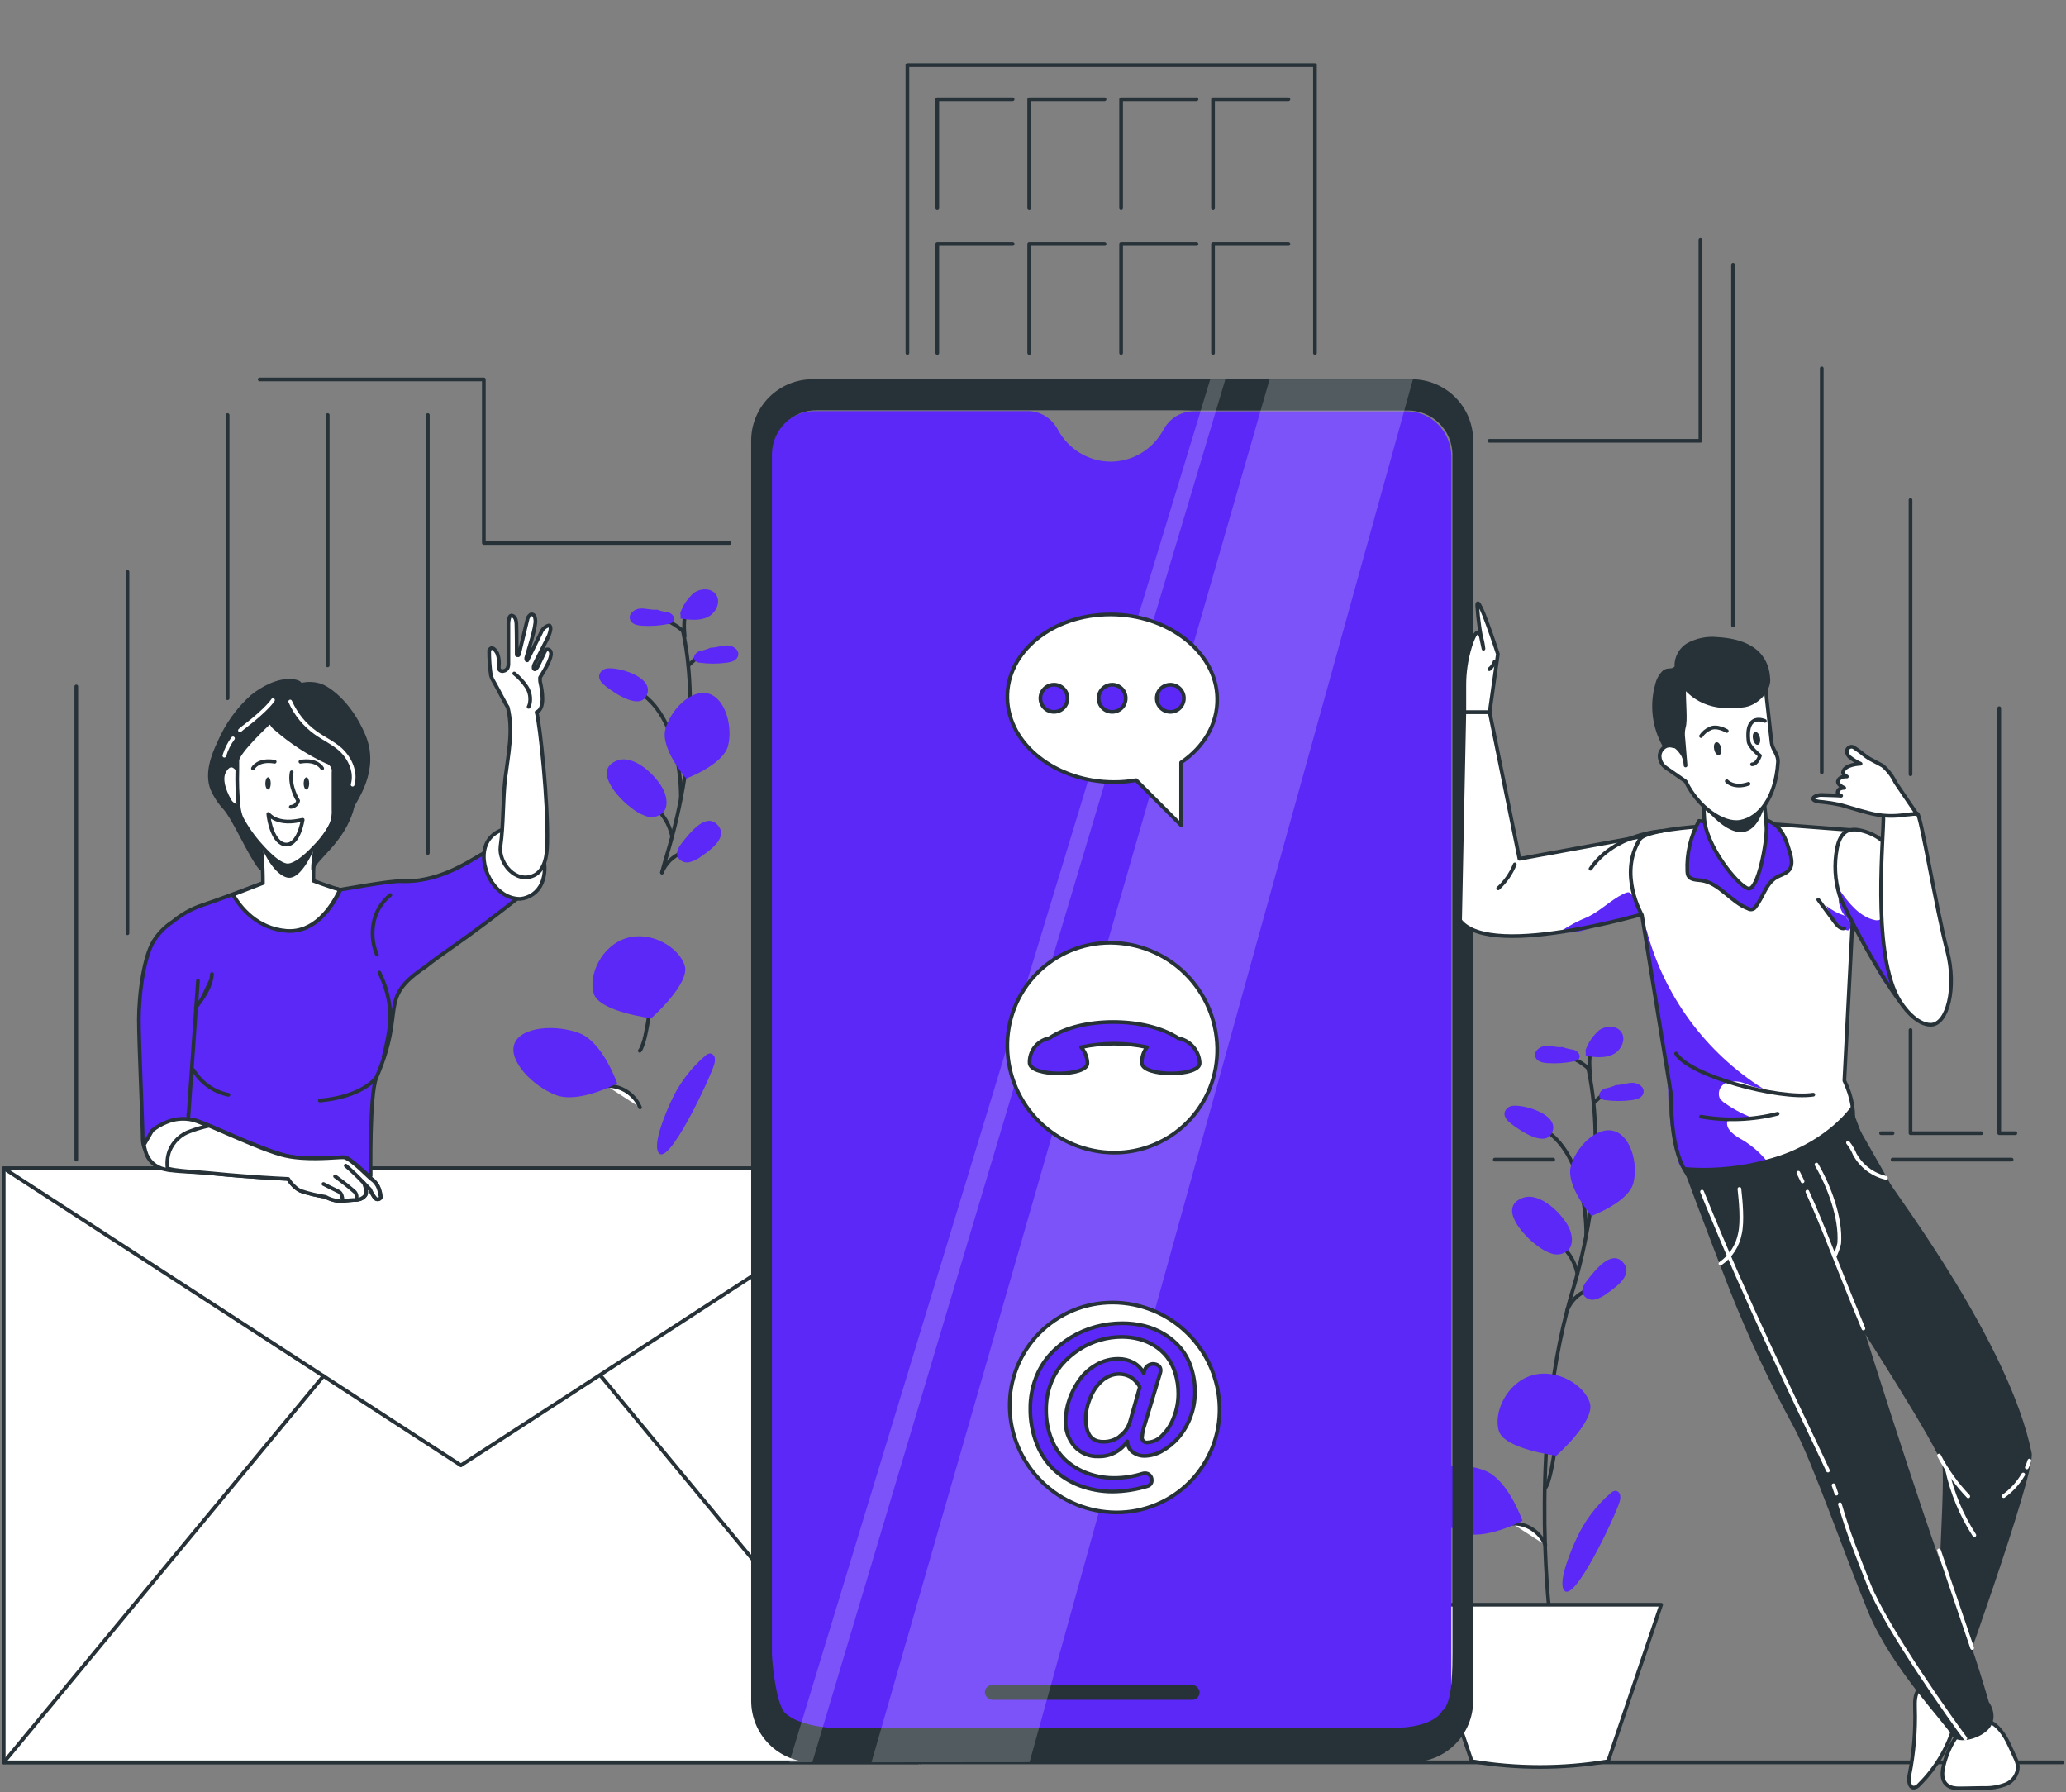 <svg width="558" height="484" viewBox="0 0 558 484" fill="none" xmlns="http://www.w3.org/2000/svg">
<rect x="0" y="0" width="558" height="484" fill="#808080" stroke="none"/>
<path d="M1 475.891H557.076" stroke="#263238" stroke-linecap="round" stroke-linejoin="round"/>
<path d="M428.948 288.308V288.45C428.948 288.683 429 288.929 429.103 289.187C429.681 292.021 430.113 294.882 430.396 297.76C430.642 300.23 430.836 303.049 430.888 306.191C431.01 313.452 430.513 320.711 429.401 327.888C429.116 329.776 428.78 331.767 428.379 333.759C427.745 337.043 426.97 340.483 426.013 344.038C425.586 345.694 425.095 347.387 424.577 349.094L423.97 351.176C423.737 352.017 423.504 352.857 423.284 353.762C421.798 359.507 420.611 365.325 419.729 371.192C418.629 378.498 417.944 385.752 417.569 392.618C417.065 401.773 417.091 410.23 417.311 417.186C417.304 417.303 417.304 417.419 417.311 417.535C417.543 424.608 417.983 430.156 418.28 433.311C418.448 435.16 418.565 436.207 418.578 436.272" stroke="#263238" stroke-linecap="round" stroke-linejoin="round"/>
<path d="M428.987 288.489C427.051 286.769 424.718 285.556 422.198 284.959L428.987 288.489Z" fill="white"/>
<path d="M428.987 288.489C427.051 286.769 424.718 285.556 422.198 284.959" stroke="#263238" stroke-linecap="round" stroke-linejoin="round"/>
<path d="M430.436 297.799L433.875 294.683" stroke="#263238" stroke-linecap="round" stroke-linejoin="round"/>
<path d="M426.052 344.051C425.872 343.144 425.603 342.256 425.251 341.401C424.741 340.146 424.048 338.974 423.195 337.922C422.557 337.132 421.833 336.416 421.035 335.789" stroke="#263238" stroke-linecap="round" stroke-linejoin="round"/>
<path d="M423.298 353.749C423.785 352.542 424.515 351.447 425.443 350.533C426.37 349.619 427.475 348.905 428.69 348.435" stroke="#263238" stroke-linecap="round" stroke-linejoin="round"/>
<path d="M417.324 401.851C418.475 400.454 419.341 395.166 419.807 392.321C419.923 391.649 420.014 391.028 420.104 390.653" fill="white"/>
<path d="M417.324 401.851C418.475 400.454 419.341 395.166 419.807 392.321C419.923 391.649 420.014 391.028 420.104 390.653" stroke="#263238" stroke-linecap="round" stroke-linejoin="round"/>
<path d="M408.466 411.445C408.848 411.406 409.234 411.406 409.617 411.445C411.31 411.61 412.927 412.232 414.294 413.246C415.661 414.26 416.726 415.626 417.375 417.199" fill="white"/>
<path d="M408.466 411.445C408.848 411.406 409.234 411.406 409.617 411.445C411.31 411.61 412.927 412.232 414.294 413.246C415.661 414.26 416.726 415.626 417.375 417.199" stroke="#263238" stroke-linecap="round" stroke-linejoin="round"/>
<path d="M428.418 333.862C428.418 333.862 429.026 312.876 417.505 305.26" stroke="#263238" stroke-linecap="round" stroke-linejoin="round"/>
<path d="M429.401 378.847C430.913 383.748 420.349 393.071 420.349 393.071C420.349 393.071 406.397 391.325 404.833 386.438C403.268 381.55 406.85 373.507 413.625 371.438C420.401 369.369 427.939 373.947 429.401 378.847Z" fill="#5B28F7"/>
<path d="M441.155 319.458C439.862 324.63 429.828 328.341 429.828 328.341C429.828 328.341 422.936 320.285 424.229 315.087C425.522 309.889 431.095 304.174 435.776 305.376C440.457 306.579 442.5 314.259 441.155 319.458Z" fill="#5B28F7"/>
<path d="M401.083 397.131C407.354 399.562 411.195 410.656 411.195 410.656C411.195 410.656 400.85 416.229 394.592 413.785C388.333 411.342 381.661 404.463 383.472 399.872C385.282 395.282 394.812 394.635 401.083 397.131Z" fill="#5B28F7"/>
<path d="M414.829 336.099C416.098 337.166 417.553 337.991 419.122 338.53C419.909 338.785 420.751 338.818 421.556 338.627C422.361 338.435 423.098 338.026 423.686 337.444C424.979 335.905 424.669 333.565 423.828 331.638C422.147 327.953 415.967 321.682 411.221 323.479C404.368 326.104 411.777 333.862 414.829 336.099Z" fill="#5B28F7"/>
<path d="M428.858 345.5C427.952 346.612 426.996 348.021 427.5 349.379C427.781 349.949 428.243 350.41 428.814 350.691C429.384 350.972 430.032 351.056 430.655 350.93C431.895 350.636 433.053 350.066 434.043 349.262C436.461 347.581 441.426 344.09 438.258 340.767C435.09 337.444 430.694 343.159 428.858 345.5Z" fill="#5B28F7"/>
<path d="M408.622 298.601C408.1 298.631 407.601 298.825 407.195 299.154C406.789 299.484 406.497 299.932 406.36 300.437C406.153 301.639 407.148 302.687 408.105 303.424C410.51 305.286 417.738 310.277 419.342 305.454C420.868 300.902 411.803 298.252 408.622 298.601Z" fill="#5B28F7"/>
<path d="M421.928 282.748C420.441 282.89 418.954 282.347 417.454 282.438C415.954 282.528 414.312 283.731 414.635 285.205C414.958 286.679 416.626 287.002 417.997 287.08C420.357 287.231 422.726 287.07 425.044 286.601C425.593 286.549 426.101 286.29 426.466 285.877C427.074 284.985 426.117 283.795 425.083 283.485C424.021 283.344 422.976 283.092 421.966 282.735L421.928 282.748Z" fill="#5B28F7"/>
<path d="M436.487 293.002C437.974 293.002 439.422 292.407 440.922 292.394C442.422 292.381 444.155 293.48 443.909 294.98C443.663 296.48 442.06 296.907 440.689 297.075C438.346 297.385 435.973 297.385 433.629 297.075C433.075 297.062 432.546 296.835 432.155 296.441C431.496 295.601 432.375 294.347 433.371 293.959C434.425 293.762 435.453 293.445 436.435 293.015L436.487 293.002Z" fill="#5B28F7"/>
<path d="M435.012 403.195C435.355 402.838 435.813 402.614 436.305 402.562C436.637 402.593 436.948 402.74 437.184 402.976C437.42 403.212 437.566 403.523 437.598 403.855C437.67 404.494 437.59 405.14 437.365 405.743C436.344 409.144 424.965 433.699 422.34 429.289C420.801 426.703 424.603 418.053 425.728 415.609C427.875 410.84 431.044 406.602 435.012 403.195Z" fill="#5B28F7"/>
<path d="M429.465 289.898C429.465 289.898 428.78 283.937 430.215 283.433" stroke="#263238" stroke-linecap="round" stroke-linejoin="round"/>
<path d="M428.198 283.679C428.932 281.574 430.197 279.694 431.87 278.222C433.668 276.929 436.551 276.826 437.857 278.623C439.318 280.627 437.857 283.666 435.62 284.739C433.383 285.812 430.746 285.489 428.289 285.14C428.289 284.778 428.289 284.416 428.289 284.054L428.198 283.679Z" fill="#5B28F7"/>
<path d="M434.327 475.593C422.138 477.649 409.69 477.649 397.501 475.593L383.174 433.324H448.654L434.327 475.593Z" fill="white" stroke="#263238" stroke-linecap="round" stroke-linejoin="round"/>
<path d="M184.433 170.201V170.343C184.484 170.576 184.536 170.821 184.588 171.08C185.174 173.912 185.605 176.774 185.881 179.653C186.127 182.123 186.308 184.942 186.372 188.084C186.505 195.327 186.02 202.568 184.924 209.729C184.639 211.617 184.303 213.608 183.902 215.6C183.269 218.884 182.48 222.324 181.536 225.88C181.097 227.535 180.618 229.229 180.101 230.935C179.894 231.634 179.687 232.319 179.493 233.017C179.299 233.715 179.015 234.698 178.795 235.603" stroke="#263238" stroke-linecap="round" stroke-linejoin="round"/>
<path d="M184.459 170.382C183.531 169.57 182.516 168.863 181.433 168.274C180.238 167.645 178.97 167.167 177.657 166.852" fill="white"/>
<path d="M184.459 170.382C183.531 169.57 182.516 168.863 181.433 168.274C180.238 167.645 178.97 167.167 177.657 166.852" stroke="#263238" stroke-linecap="round" stroke-linejoin="round"/>
<path d="M185.906 179.692L189.359 176.576" stroke="#263238" stroke-linecap="round" stroke-linejoin="round"/>
<path d="M181.537 225.944C181.352 225.036 181.079 224.148 180.722 223.293C180.212 222.039 179.52 220.867 178.666 219.815C178.029 219.025 177.305 218.309 176.507 217.682" stroke="#263238" stroke-linecap="round" stroke-linejoin="round"/>
<path d="M178.781 235.59C179.264 234.382 179.991 233.286 180.916 232.372C181.842 231.457 182.946 230.744 184.16 230.276" stroke="#263238" stroke-linecap="round" stroke-linejoin="round"/>
<path d="M172.795 283.744C173.946 282.347 174.825 277.058 175.29 274.214C175.394 273.541 175.497 272.921 175.575 272.546" fill="white"/>
<path d="M172.795 283.744C173.946 282.347 174.825 277.058 175.29 274.214C175.394 273.541 175.497 272.921 175.575 272.546" stroke="#263238" stroke-linecap="round" stroke-linejoin="round"/>
<path d="M163.938 293.286C164.324 293.247 164.714 293.247 165.101 293.286C166.794 293.455 168.409 294.079 169.775 295.092C171.141 296.105 172.207 297.47 172.86 299.04" fill="white"/>
<path d="M163.938 293.286C164.324 293.247 164.714 293.247 165.101 293.286C166.794 293.455 168.409 294.079 169.775 295.092C171.141 296.105 172.207 297.47 172.86 299.04" stroke="#263238" stroke-linecap="round" stroke-linejoin="round"/>
<path d="M183.89 215.703C183.89 215.703 184.511 194.717 172.977 187.101" stroke="#263238" stroke-linecap="round" stroke-linejoin="round"/>
<path d="M184.937 260.74C186.436 265.641 175.885 274.964 175.885 274.964C175.885 274.964 161.92 273.218 160.369 268.33C158.817 263.443 162.399 255.4 169.161 253.331C175.924 251.262 183.424 255.852 184.937 260.74Z" fill="#5B28F7"/>
<path d="M196.652 201.35C195.358 206.523 185.324 210.234 185.324 210.234C185.324 210.234 178.355 202.178 179.7 196.98C181.044 191.782 186.553 186.067 191.234 187.269C195.914 188.472 197.945 196.152 196.652 201.35Z" fill="#5B28F7"/>
<path d="M156.567 279.024C162.839 281.468 166.692 292.549 166.692 292.549C166.692 292.549 156.348 298.122 150.076 295.678C143.805 293.234 137.146 286.355 138.969 281.765C140.792 277.175 150.283 276.58 156.567 279.024Z" fill="#5B28F7"/>
<path d="M170.313 217.992C171.578 219.059 173.029 219.883 174.593 220.423C175.381 220.678 176.223 220.711 177.028 220.52C177.833 220.328 178.57 219.919 179.158 219.337C180.451 217.798 180.14 215.458 179.3 213.531C177.619 209.846 171.451 203.574 166.693 205.372C159.852 207.971 167.249 215.729 170.313 217.992Z" fill="#5B28F7"/>
<path d="M184.329 227.405C183.437 228.517 182.48 229.991 182.972 231.284C183.253 231.855 183.715 232.316 184.285 232.597C184.856 232.877 185.503 232.962 186.127 232.836C187.368 232.544 188.526 231.974 189.514 231.168C191.932 229.5 196.898 225.996 193.73 222.673C190.562 219.35 186.23 225.052 184.329 227.405Z" fill="#5B28F7"/>
<path d="M164.093 180.493C163.572 180.526 163.073 180.72 162.668 181.049C162.262 181.378 161.969 181.826 161.83 182.33C161.623 183.532 162.619 184.579 163.589 185.317C165.994 187.179 173.209 192.17 174.825 187.347C176.338 182.795 167.287 180.144 164.093 180.493Z" fill="#5B28F7"/>
<path d="M177.398 164.641C175.911 164.783 174.424 164.24 172.937 164.33C171.45 164.421 169.782 165.623 170.118 167.097C170.454 168.572 172.096 168.895 173.48 168.972C175.835 169.124 178.201 168.963 180.514 168.494C181.067 168.442 181.579 168.184 181.949 167.77C182.544 166.878 181.587 165.688 180.566 165.378C179.5 165.237 178.451 164.985 177.437 164.628L177.398 164.641Z" fill="#5B28F7"/>
<path d="M191.958 174.895C193.458 174.895 194.906 174.3 196.393 174.287C197.88 174.274 199.625 175.373 199.393 176.873C199.16 178.373 197.531 178.8 196.16 178.968C193.817 179.278 191.443 179.278 189.1 178.968C188.545 178.955 188.017 178.728 187.626 178.334C186.966 177.494 187.846 176.239 188.854 175.851C189.907 175.651 190.935 175.334 191.919 174.908L191.958 174.895Z" fill="#5B28F7"/>
<path d="M190.484 285.088C190.828 284.733 191.285 284.509 191.777 284.455C192.107 284.493 192.414 284.642 192.648 284.876C192.883 285.111 193.032 285.418 193.07 285.748C193.137 286.388 193.053 287.034 192.825 287.636C191.816 291.036 180.424 315.591 177.812 311.182C176.261 308.596 180.062 299.945 181.187 297.502C183.338 292.732 186.512 288.494 190.484 285.088Z" fill="#5B28F7"/>
<path d="M184.937 171.817C184.937 171.817 184.252 165.856 185.7 165.352" stroke="#263238" stroke-linecap="round" stroke-linejoin="round"/>
<path d="M183.722 165.572C184.445 163.462 185.712 161.58 187.394 160.115C189.191 158.822 192.062 158.719 193.368 160.516C194.829 162.52 193.368 165.559 191.131 166.632C188.894 167.705 186.269 167.382 183.812 167.033C183.812 166.671 183.812 166.309 183.812 165.947L183.722 165.572Z" fill="#5B28F7"/>
<path d="M20.602 313.135V185.368" stroke="#263238" stroke-linecap="round" stroke-linejoin="round"/>
<path d="M419.509 313.135H403.721" stroke="#263238" stroke-linecap="round" stroke-linejoin="round"/>
<path d="M543.318 313.135H511.16" stroke="#263238" stroke-linecap="round" stroke-linejoin="round"/>
<path d="M402.272 119.035H459.257V64.752" stroke="#263238" stroke-linecap="round" stroke-linejoin="round"/>
<path d="M70.139 102.458H130.679V146.616H197.039" stroke="#263238" stroke-linecap="round" stroke-linejoin="round"/>
<path d="M34.425 251.999V154.426" stroke="#263238" stroke-linecap="round" stroke-linejoin="round"/>
<path d="M61.476 112.078V188.549" stroke="#263238" stroke-linecap="round" stroke-linejoin="round"/>
<path d="M88.514 112.078V179.679" stroke="#263238" stroke-linecap="round" stroke-linejoin="round"/>
<path d="M115.552 112.078V230.328" stroke="#263238" stroke-linecap="round" stroke-linejoin="round"/>
<path d="M245.076 95.307V17.556H355.153V95.307" stroke="#263238" stroke-linecap="round" stroke-linejoin="round"/>
<path d="M253.145 56.18V26.789H273.497" stroke="#263238" stroke-linecap="round" stroke-linejoin="round"/>
<path d="M277.972 56.18V26.789H298.324" stroke="#263238" stroke-linecap="round" stroke-linejoin="round"/>
<path d="M302.798 56.18V26.789H323.15" stroke="#263238" stroke-linecap="round" stroke-linejoin="round"/>
<path d="M327.625 56.18V26.789H347.978" stroke="#263238" stroke-linecap="round" stroke-linejoin="round"/>
<path d="M253.145 95.307V65.916H273.497" stroke="#263238" stroke-linecap="round" stroke-linejoin="round"/>
<path d="M277.972 95.307V65.916H298.324" stroke="#263238" stroke-linecap="round" stroke-linejoin="round"/>
<path d="M302.798 95.307V65.916H323.15" stroke="#263238" stroke-linecap="round" stroke-linejoin="round"/>
<path d="M327.625 95.307V65.916H347.978" stroke="#263238" stroke-linecap="round" stroke-linejoin="round"/>
<path d="M468.075 71.476V168.908" stroke="#263238" stroke-linecap="round" stroke-linejoin="round"/>
<path d="M508.044 305.997H511.16" stroke="#263238" stroke-linecap="round" stroke-linejoin="round"/>
<path d="M492.036 99.458V208.54" stroke="#263238" stroke-linecap="round" stroke-linejoin="round"/>
<path d="M516.009 278.145V305.997H535.133" stroke="#263238" stroke-linecap="round" stroke-linejoin="round"/>
<path d="M516.009 135.017V209.096" stroke="#263238" stroke-linecap="round" stroke-linejoin="round"/>
<path d="M539.969 191.226V305.997H544.326" stroke="#263238" stroke-linecap="round" stroke-linejoin="round"/>
<path d="M247.973 315.475H1V475.891H247.973V315.475Z" fill="white" stroke="#263238" stroke-linecap="round" stroke-linejoin="round"/>
<path d="M1 315.475L124.486 395.683L247.973 315.475H1Z" fill="white" stroke="#263238" stroke-linecap="round" stroke-linejoin="round"/>
<path d="M87.363 371.567L1 475.891" stroke="#263238" stroke-linecap="round" stroke-linejoin="round"/>
<path d="M162.282 371.567L248.645 475.891" stroke="#263238" stroke-linecap="round" stroke-linejoin="round"/>
<path d="M379.833 111.068H322.361C320.706 111.07 319.081 111.528 317.656 112.395C316.231 113.262 315.058 114.505 314.258 115.997C312.846 118.62 310.777 120.807 308.266 122.329C305.755 123.851 302.895 124.654 299.981 124.654C297.067 124.654 294.206 123.851 291.695 122.329C289.184 120.807 287.116 118.62 285.703 115.997C284.91 114.486 283.734 113.224 282.301 112.345C280.868 111.465 279.23 111.001 277.561 111.001H220.154C218.579 110.98 217.014 111.278 215.551 111.88C214.087 112.481 212.753 113.373 211.624 114.505C210.495 115.637 209.594 116.987 208.973 118.477C208.351 119.967 208.02 121.569 208 123.191V456.809C208.044 460.083 209.349 463.206 211.628 465.491C213.906 467.777 216.973 469.038 220.154 468.999H379.833C383.015 469.038 386.083 467.777 388.364 465.492C390.645 463.207 391.952 460.085 392 456.809V123.258C391.956 119.981 390.649 116.856 388.368 114.571C386.086 112.285 383.016 111.025 379.833 111.068Z" fill="#5B28F7"/>
<path d="M397.889 119.035C397.895 116.854 397.472 114.692 396.642 112.675C395.812 110.658 394.592 108.825 393.052 107.28C391.512 105.735 389.682 104.509 387.667 103.673C385.653 102.837 383.493 102.406 381.312 102.406H219.461C217.284 102.404 215.129 102.832 213.118 103.663C211.107 104.495 209.279 105.715 207.74 107.253C206.2 108.791 204.979 110.618 204.146 112.628C203.313 114.639 202.884 116.794 202.884 118.97V459.288C202.884 463.681 204.629 467.894 207.735 471C210.842 474.107 215.055 475.852 219.448 475.852H381.312C385.706 475.852 389.92 474.107 393.029 471.001C396.137 467.895 397.885 463.682 397.889 459.288V119.035ZM392.29 446.357C392.242 449.537 392.5 460 389.5 462C388 465 382 466.5 378 466.5C374 466.5 228.5 467 223.5 466.5C218.5 466 214.276 464.718 212 462.5C209.724 460.282 208.527 449.536 208.483 446.357V122.617C208.503 121.042 208.833 119.488 209.454 118.041C210.075 116.595 210.975 115.285 212.103 114.186C213.23 113.087 214.563 112.221 216.025 111.638C217.488 111.054 219.05 110.765 220.624 110.785H277.997C279.662 110.785 280.5 110.785 283.5 110.785C286.5 110.785 290.5 110.785 293.5 110.785H300.38H308.676H315.5H319.284C319.284 110.785 321.083 110.849 322.737 110.85H380.148C381.722 110.829 383.285 111.119 384.747 111.703C386.209 112.286 387.542 113.152 388.669 114.251C389.797 115.349 390.697 116.659 391.318 118.106C391.939 119.552 392.269 121.107 392.29 122.681V446.357Z" fill="#263238"/>
<rect x="266" y="455" width="58" height="4" rx="2" fill="#263238"/>
<path opacity="0.2" d="M342.896 102.458L235.379 475.878L278.075 475.839L381.61 102.458H342.896Z" fill="white"/>
<path opacity="0.2" d="M326.861 102.458L213.189 475.891L219.409 475.852L330.947 102.458H326.861Z" fill="white"/>
<path d="M329.383 380.063C329.462 383.764 328.8 387.444 327.435 390.886C326.071 394.327 324.031 397.461 321.437 400.102C318.843 402.744 315.746 404.839 312.329 406.265C308.913 407.691 305.245 408.419 301.543 408.406C293.989 408.378 286.745 405.398 281.358 400.102C275.971 394.807 272.867 387.615 272.708 380.063C272.631 376.362 273.294 372.684 274.659 369.244C276.025 365.804 278.065 362.672 280.659 360.032C283.253 357.392 286.349 355.298 289.764 353.872C293.18 352.447 296.846 351.719 300.548 351.732C308.101 351.757 315.344 354.735 320.732 360.028C326.119 365.322 329.224 372.512 329.383 380.063Z" fill="white" stroke="#263238" stroke-linecap="round" stroke-linejoin="round"/>
<path d="M291.755 401.217C289.124 400.244 286.711 398.758 284.657 396.847C282.586 394.857 280.983 392.432 279.963 389.748C278.801 386.738 278.226 383.534 278.269 380.308C278.253 377.558 278.739 374.828 279.704 372.253C280.581 369.874 281.897 367.681 283.583 365.788C286.907 362.152 291.2 359.541 295.958 358.262C298.293 357.632 300.702 357.315 303.121 357.318C305.13 357.309 307.132 357.548 309.082 358.029C310.964 358.491 312.765 359.237 314.423 360.24C316.064 361.226 317.535 362.471 318.78 363.926C320.077 365.494 321.069 367.293 321.702 369.227C322.427 371.434 322.786 373.745 322.763 376.067C322.735 380.556 321.118 384.89 318.198 388.3C316.943 389.723 315.456 390.925 313.802 391.855C312.375 392.674 310.765 393.119 309.121 393.148C307.986 393.163 306.877 392.805 305.966 392.127C305.509 391.788 305.136 391.348 304.878 390.841C304.62 390.334 304.484 389.774 304.479 389.205C303.631 390.494 302.466 391.546 301.097 392.259C299.728 392.971 298.199 393.322 296.656 393.278C295.442 393.332 294.232 393.114 293.113 392.64C291.994 392.165 290.996 391.447 290.191 390.536C288.576 388.66 287.723 386.248 287.799 383.774C287.809 381.738 288.163 379.718 288.846 377.8C289.526 375.867 290.489 374.045 291.704 372.395C292.914 370.773 294.457 369.429 296.229 368.451C298 367.452 300.001 366.93 302.035 366.938C303.449 366.924 304.844 367.262 306.095 367.921C307.31 368.568 308.294 369.576 308.914 370.805L309.173 369.938C309.379 369.331 309.817 368.831 310.392 368.548C310.967 368.264 311.63 368.22 312.237 368.425C312.472 368.505 312.694 368.618 312.897 368.762C313.089 368.915 313.243 369.113 313.344 369.338C313.445 369.563 313.491 369.808 313.479 370.055C313.479 370.296 313.44 370.537 313.362 370.766L309.173 384.705C308.803 385.767 308.565 386.87 308.462 387.989C308.423 388.198 308.436 388.413 308.501 388.616C308.565 388.818 308.678 389.002 308.831 389.15C308.983 389.298 309.169 389.407 309.373 389.466C309.577 389.525 309.792 389.533 310 389.489C311.483 389.394 312.872 388.732 313.879 387.64C315.276 386.259 316.35 384.585 317.022 382.739C317.824 380.723 318.236 378.573 318.237 376.403C318.254 374.493 317.975 372.591 317.41 370.766C316.934 369.192 316.181 367.716 315.185 366.408C314.243 365.217 313.101 364.198 311.811 363.395C310.524 362.584 309.12 361.978 307.647 361.598C306.136 361.201 304.58 361.001 303.018 361.003C301.036 361.006 299.065 361.285 297.16 361.831C295.199 362.386 293.33 363.227 291.613 364.326C289.882 365.419 288.315 366.751 286.958 368.283C285.561 369.897 284.473 371.756 283.751 373.766C282.939 375.954 282.532 378.272 282.549 380.606C282.506 383.37 283.007 386.116 284.023 388.687C284.899 390.913 286.28 392.905 288.057 394.506C289.775 395.997 291.757 397.15 293.902 397.907C296.165 398.707 298.549 399.11 300.949 399.097C303.514 399.097 306.064 398.709 308.513 397.946C308.758 397.858 309.016 397.814 309.276 397.816C309.519 397.813 309.759 397.86 309.982 397.956C310.205 398.052 310.405 398.194 310.569 398.372C310.734 398.544 310.864 398.747 310.95 398.969C311.037 399.191 311.079 399.427 311.074 399.665C311.105 400.042 310.999 400.416 310.775 400.72C310.552 401.024 310.226 401.238 309.858 401.321C306.806 402.254 303.636 402.741 300.445 402.769C297.48 402.765 294.538 402.24 291.755 401.217ZM302.436 387.808C303.714 386.89 304.662 385.584 305.138 384.084L307.841 374.58L307.66 374.192C307.492 373.881 307.288 373.59 307.052 373.326C306.728 372.952 306.373 372.606 305.992 372.292C305.507 371.905 304.961 371.603 304.376 371.399C302.845 370.865 301.17 370.925 299.682 371.567C298.866 371.913 298.118 372.399 297.471 373.003C296.798 373.63 296.199 374.333 295.686 375.097C295.173 375.893 294.74 376.738 294.393 377.619C294.03 378.501 293.748 379.414 293.553 380.347C293.357 381.235 293.258 382.141 293.255 383.05C293.244 383.633 293.278 384.217 293.359 384.795C293.418 385.31 293.531 385.817 293.695 386.308C293.837 386.765 294.041 387.2 294.303 387.601C294.537 387.962 294.835 388.278 295.182 388.532C295.552 388.8 295.968 388.998 296.41 389.114C296.927 389.265 297.463 389.335 298.001 389.321C299.619 389.341 301.197 388.822 302.488 387.847L302.436 387.808Z" fill="#5B28F7" stroke="#263238" stroke-linecap="round" stroke-linejoin="round"/>
<path d="M328.749 282.916C328.827 286.616 328.164 290.295 326.798 293.735C325.433 297.175 323.393 300.307 320.799 302.947C318.205 305.587 315.109 307.681 311.693 309.107C308.277 310.532 304.611 311.26 300.91 311.247C293.357 311.221 286.113 308.244 280.726 302.951C275.338 297.657 272.234 290.467 272.075 282.916C271.994 279.214 272.655 275.533 274.019 272.091C275.383 268.649 277.422 265.514 280.017 262.873C282.611 260.231 285.709 258.136 289.126 256.71C292.543 255.284 296.212 254.558 299.914 254.572C307.468 254.601 314.712 257.581 320.099 262.877C325.487 268.172 328.591 275.364 328.749 282.916Z" fill="white" stroke="#263238" stroke-linecap="round" stroke-linejoin="round"/>
<path d="M318.199 280.33C309.315 274.511 291.898 274.511 283.428 280.33C281.88 280.62 280.487 281.458 279.504 282.69C278.521 283.922 278.014 285.466 278.075 287.041C278.205 290.804 293.838 290.804 293.708 287.041C293.632 285.468 293.031 283.965 292.001 282.774C297.865 281.507 303.931 281.507 309.794 282.774C308.84 283.987 308.345 285.498 308.397 287.041C308.527 290.804 324.16 290.804 324.017 287.041C323.944 285.431 323.329 283.892 322.274 282.675C321.218 281.457 319.782 280.631 318.199 280.33Z" fill="#5B28F7" stroke="#263238" stroke-linecap="round" stroke-linejoin="round"/>
<path d="M328.75 188.549C328.905 195.519 325.104 201.751 319 205.902V222.828L306.859 210.673C304.896 211.024 302.905 211.197 300.911 211.19C285.265 211.19 272.347 201.053 272.076 188.549C271.804 176.045 284.256 165.921 299.915 165.921C315.574 165.921 328.543 176.11 328.75 188.549Z" fill="white" stroke="#263238" stroke-linecap="round" stroke-linejoin="round"/>
<path d="M288.342 188.549C288.344 189.276 288.131 189.987 287.729 190.593C287.327 191.198 286.754 191.671 286.084 191.951C285.413 192.231 284.674 192.306 283.961 192.165C283.248 192.025 282.592 191.676 282.077 191.163C281.562 190.65 281.211 189.996 281.069 189.283C280.926 188.571 280.998 187.832 281.275 187.16C281.553 186.488 282.024 185.914 282.628 185.51C283.232 185.106 283.942 184.89 284.669 184.89C285.641 184.89 286.573 185.275 287.261 185.961C287.95 186.647 288.338 187.577 288.342 188.549Z" fill="#5B28F7" stroke="#263238" stroke-linecap="round" stroke-linejoin="round"/>
<path d="M304.052 188.549C304.055 189.276 303.842 189.987 303.44 190.593C303.038 191.198 302.465 191.671 301.795 191.951C301.124 192.231 300.385 192.306 299.672 192.165C298.959 192.025 298.303 191.676 297.788 191.163C297.273 190.65 296.922 189.996 296.78 189.283C296.637 188.571 296.709 187.832 296.986 187.16C297.264 186.488 297.735 185.914 298.339 185.51C298.943 185.106 299.653 184.89 300.38 184.89C301.352 184.89 302.284 185.275 302.972 185.961C303.661 186.647 304.049 187.577 304.052 188.549Z" fill="#5B28F7" stroke="#263238" stroke-linecap="round" stroke-linejoin="round"/>
<path d="M319.763 188.549C319.766 189.276 319.553 189.987 319.151 190.593C318.749 191.198 318.176 191.671 317.505 191.951C316.835 192.231 316.096 192.306 315.383 192.165C314.67 192.025 314.014 191.676 313.499 191.163C312.984 190.65 312.633 189.996 312.49 189.283C312.348 188.571 312.42 187.832 312.697 187.16C312.975 186.488 313.445 185.914 314.05 185.51C314.654 185.106 315.364 184.89 316.091 184.89C317.063 184.89 317.995 185.275 318.683 185.961C319.372 186.647 319.76 187.577 319.763 188.549Z" fill="#5B28F7" stroke="#263238" stroke-linecap="round" stroke-linejoin="round"/>
<path d="M142.085 240.155C141.626 241.009 140.964 241.737 140.158 242.275C134.193 247.034 128.09 251.598 121.849 255.969C119.56 257.572 117.181 259.227 114.97 261.025C101.677 269.921 109.797 272.093 101.677 290.92C99.763 295.42 100.112 317.466 100.112 317.466H99.453C97.896 315.93 96.242 314.496 94.501 313.173C94.26 313.011 94.01 312.864 93.751 312.734C93.508 312.609 93.245 312.525 92.975 312.488C91.682 312.41 86.755 313.005 81.777 312.682L80.484 312.579C79.76 312.501 79.049 312.41 78.337 312.281C77.626 312.152 76.941 312.01 76.281 311.829C71.557 310.314 66.925 308.526 62.407 306.475L60.157 305.506L59.045 305.027L58.037 304.587L57.312 304.277L56.614 303.98C55.438 303.488 54.338 303.036 53.33 302.687C52.867 302.521 52.397 302.378 51.92 302.26C51.92 303.32 51.752 304.406 51.61 305.467C50.989 310.523 49.606 315.19 47.136 315.811C47.085 315.824 47.032 315.824 46.981 315.811C46.764 315.852 46.543 315.873 46.322 315.876H46.128C45.581 315.865 45.039 315.764 44.524 315.578C42.283 314.622 40.451 312.905 39.352 310.729C38.861 309.812 38.587 308.795 38.55 307.755C38.55 303.993 37.503 281.791 37.503 275.326C37.503 268.86 38.796 257.546 42.016 253.344C43.274 251.562 44.863 250.039 46.697 248.857C49.056 246.89 51.761 245.382 54.675 244.409C58.114 243.284 65.808 240.413 71.174 238.383L63.066 241.512C65.123 245.03 69.532 250.564 77.484 251.275C84.958 251.909 89.587 245.146 91.953 240.207C92.16 240.284 105.168 237.814 108.181 237.957C117.995 238.383 125.999 233.069 129.62 230.961C130.712 230.309 131.937 229.911 133.205 229.799C134.472 229.687 135.748 229.862 136.938 230.312C138.128 230.762 139.201 231.475 140.076 232.398C140.952 233.321 141.607 234.43 141.994 235.642V235.758C142.56 237.164 142.592 238.727 142.085 240.155Z" fill="#5B28F7" stroke="#263238" stroke-linecap="round" stroke-linejoin="round"/>
<path d="M91.811 240.284L91.216 240.077L91.811 240.284Z" fill="white" stroke="#263238" stroke-linecap="round" stroke-linejoin="round"/>
<path d="M102.84 323.156C102.846 323.207 102.846 323.259 102.84 323.311C102.788 323.436 102.708 323.547 102.606 323.637C102.505 323.727 102.385 323.793 102.254 323.83C102.124 323.868 101.987 323.875 101.853 323.852C101.72 323.83 101.593 323.777 101.483 323.699C100.888 323.363 99.97 321.203 99.97 321.203L98.948 320.143L98.276 319.432C98.379 319.69 99.194 321.669 98.767 322.587C98.745 322.65 98.71 322.707 98.664 322.755C98.378 323.137 98.007 323.446 97.581 323.66C97.154 323.873 96.684 323.984 96.207 323.983C95.651 323.983 94.022 324.177 92.599 324.268H92.444C92.013 324.292 91.582 324.292 91.151 324.268C90.003 324.12 88.895 323.746 87.893 323.169C85.618 322.834 83.377 322.302 81.195 321.578L80.807 321.371L80.457 321.164C80.228 321.026 80.015 320.861 79.824 320.673C79.036 320.016 78.367 319.229 77.846 318.345C77.846 318.345 72.596 318.126 65.549 317.583C62.963 317.389 60.17 317.143 57.273 316.858C52.825 316.406 49.153 316.432 46.269 316.031H46.062C45.493 315.953 44.963 315.85 44.459 315.734C43.228 315.493 42.09 314.91 41.176 314.053C40.261 313.195 39.606 312.097 39.287 310.885C39.117 310.311 38.979 309.728 38.873 309.139L41.123 305.26C42.296 304.319 43.603 303.561 45.002 303.01C47.172 302.102 49.569 301.881 51.868 302.376C52.345 302.495 52.815 302.637 53.278 302.803C54.286 303.191 55.385 303.644 56.562 304.096L57.273 304.393L57.997 304.704L59.006 305.143C64.76 307.523 71.626 310.587 76.216 311.88C77.595 312.241 79 312.492 80.419 312.63L81.712 312.734C86.69 313.057 91.604 312.462 92.91 312.54C94.216 312.617 97.409 315.656 99.452 317.531C100.008 318.048 100.5 318.475 100.836 318.733L100.991 318.863L101.108 318.966C101.848 319.726 102.367 320.674 102.607 321.707C102.709 322.054 102.778 322.409 102.814 322.768C102.838 322.896 102.847 323.026 102.84 323.156Z" fill="white" stroke="#263238" stroke-linecap="round" stroke-linejoin="round"/>
<path d="M102.841 323.156C102.848 323.207 102.848 323.259 102.841 323.311C102.788 323.435 102.707 323.545 102.605 323.634C102.503 323.722 102.382 323.787 102.252 323.823C102.122 323.859 101.985 323.865 101.852 323.841C101.719 323.818 101.593 323.765 101.484 323.686C100.844 322.944 100.333 322.1 99.971 321.19L98.949 320.143L98.277 319.445C98.367 319.651 99.208 321.669 98.781 322.6C98.76 322.663 98.724 322.72 98.678 322.768C98.534 322.958 98.37 323.132 98.186 323.285C97.629 323.733 96.936 323.979 96.221 323.983C95.652 323.983 94.036 324.164 92.626 324.268H92.445C92.014 324.292 91.583 324.292 91.152 324.268C90.011 324.115 88.909 323.747 87.907 323.181C85.632 322.841 83.391 322.304 81.209 321.578L80.834 321.397L80.484 321.19C80.261 321.043 80.049 320.879 79.851 320.699C79.051 320.037 78.373 319.24 77.847 318.346C77.847 318.346 72.752 318.126 65.847 317.596C63.261 317.402 60.274 317.143 57.274 316.846C53.188 316.445 49.813 316.328 47.085 315.902L46.245 315.746L45.275 315.527C45.051 313.942 45.215 312.327 45.753 310.82C46.254 309.548 47.032 308.404 48.029 307.469C49.026 306.534 50.219 305.833 51.52 305.415C53.135 304.821 54.79 304.342 56.473 303.98L57.171 304.277L57.895 304.587L58.904 305.027C64.761 307.549 71.549 310.6 76.153 311.854C77.531 312.217 78.936 312.464 80.355 312.591L81.648 312.695C86.626 313.031 91.54 312.436 92.846 312.514C94.152 312.591 97.333 315.617 99.311 317.492C99.76 317.921 100.231 318.327 100.721 318.708L100.876 318.824L100.992 318.927C101.747 319.677 102.268 320.629 102.492 321.669C102.594 322.015 102.663 322.37 102.699 322.729C102.765 322.864 102.813 323.008 102.841 323.156Z" fill="white" stroke="#263238" stroke-linecap="round" stroke-linejoin="round"/>
<path d="M87.363 319.716C87.363 319.716 90.299 321.242 91.462 321.772C92.626 322.302 92.522 324.436 92.522 324.436" fill="white"/>
<path d="M87.363 319.716C87.363 319.716 90.299 321.242 91.462 321.772C92.626 322.302 92.522 324.436 92.522 324.436" stroke="#263238" stroke-linecap="round" stroke-linejoin="round"/>
<path d="M90.505 317.647C92.351 318.965 94.129 320.376 95.832 321.876C96.081 322.168 96.243 322.523 96.3 322.903C96.357 323.282 96.307 323.67 96.156 324.022" fill="white"/>
<path d="M90.505 317.647C92.351 318.965 94.129 320.376 95.832 321.876C96.081 322.168 96.243 322.523 96.3 322.903C96.357 323.282 96.307 323.67 96.156 324.022" stroke="#263238" stroke-linecap="round" stroke-linejoin="round"/>
<path d="M98.238 319.419C96.708 317.78 95.089 316.226 93.389 314.764L98.238 319.419Z" fill="white"/>
<path d="M98.238 319.419C96.708 317.78 95.089 316.226 93.389 314.764" stroke="#263238" stroke-linecap="round" stroke-linejoin="round"/>
<path d="M91.798 240.31C89.457 245.236 84.815 251.947 77.341 251.366C69.428 250.693 64.98 245.12 62.924 241.59C65.769 240.504 68.652 239.392 71.018 238.461C71.018 236.056 70.941 233.172 70.682 230.315C70.682 229.694 70.553 229.022 70.488 228.44C70.424 227.858 70.346 227.444 70.268 226.966H85.306C85.306 226.966 85.216 227.56 85.1 228.556C85.009 229.448 84.893 230.638 84.802 231.983C84.686 233.767 84.608 235.862 84.66 237.84C85.384 238.086 86.121 238.357 86.858 238.642L88.281 239.133C88.85 239.34 89.406 239.521 90 239.715L91.293 240.103C91.466 240.161 91.634 240.23 91.798 240.31Z" fill="white" stroke="#263238" stroke-linecap="round" stroke-linejoin="round"/>
<path d="M70.489 228.388C70.489 228.388 73.295 235.681 77.368 236.922C81.441 238.163 85.127 228.556 85.127 228.556C85.127 228.556 79.385 234.685 77.252 233.728C75.118 232.771 70.515 228.44 70.515 228.44" fill="#263238"/>
<path d="M68.07 188.11C64.27 191.53 61.257 195.735 59.239 200.432C57.39 204.311 55.825 208.772 57.247 212.833C58.099 214.849 59.303 216.696 60.803 218.289C63.596 221.638 67.514 230.987 70.307 234.336C70.488 228.375 65.497 218.742 66.027 213.738C66.669 209.872 67.94 206.137 69.79 202.682C71.671 198.151 74.131 193.883 77.109 189.984C78.802 187.941 84.246 184.308 78.751 183.868C75.104 183.571 70.824 185.847 68.07 188.11Z" fill="#263238" stroke="#263238" stroke-linecap="round" stroke-linejoin="round"/>
<path d="M64.553 208.436C64.553 208.436 62.626 204.699 60.596 208.242C59.135 210.828 61.243 214.902 62.148 216.414C62.448 216.845 62.855 217.19 63.329 217.417C63.802 217.644 64.326 217.744 64.85 217.707L64.553 208.436Z" fill="white" stroke="#263238" stroke-linecap="round" stroke-linejoin="round"/>
<path d="M89.872 221.936C88.636 224.378 87.026 226.612 85.1 228.556L83.936 229.759C81.531 232.138 78.932 234.026 77.225 233.638C75.739 233.34 73.799 231.815 71.898 229.862C71.42 229.384 70.954 228.866 70.489 228.349C68.419 226.085 66.642 223.57 65.2 220.862C64.799 219.847 64.543 218.781 64.437 217.694C64.111 214.456 63.999 211.199 64.101 207.945C64.101 206.794 64.101 205.876 64.101 205.359C64.101 203.109 72.532 195.286 72.532 195.286C72.759 195.203 73.003 195.176 73.243 195.208C74.693 195.472 76.09 195.97 77.381 196.682C82.488 199.165 89.613 204.092 90.13 205.967C90.919 208.695 90.621 219.505 89.872 221.936Z" fill="white" stroke="#263238" stroke-linecap="round" stroke-linejoin="round"/>
<path d="M73.127 211.565C73.127 212.471 72.791 213.208 72.416 213.208C72.041 213.208 71.666 212.496 71.666 211.565C71.666 210.634 72.002 209.897 72.416 209.897C72.83 209.897 73.127 210.66 73.127 211.565Z" fill="#263238"/>
<path d="M82.76 209.91C83.174 209.91 83.51 210.647 83.51 211.565C83.51 212.484 83.174 213.208 82.76 213.208C82.346 213.208 82.01 212.471 82.01 211.565C82.01 210.66 82.346 209.91 82.76 209.91Z" fill="#263238"/>
<path d="M68.316 207.492C68.316 207.492 69.609 204.906 74.187 205.695" stroke="#263238" stroke-linecap="round" stroke-linejoin="round"/>
<path d="M87.014 207.492C87.014 207.492 85.721 204.906 81.144 205.695" stroke="#263238" stroke-linecap="round" stroke-linejoin="round"/>
<path d="M78.544 217.888C79.009 217.859 79.452 217.682 79.809 217.381C80.165 217.081 80.415 216.674 80.522 216.22C80.522 216.22 78.014 212.341 78.777 208.54" stroke="#263238" stroke-linecap="round" stroke-linejoin="round"/>
<path d="M62.924 199.385C61.882 200.798 61.095 202.382 60.597 204.066" stroke="white" stroke-linecap="round" stroke-linejoin="round"/>
<path d="M73.734 189.041C73.734 189.041 72.298 191.42 65.975 196.269C65.568 196.563 65.179 196.883 64.811 197.226" stroke="white" stroke-linecap="round" stroke-linejoin="round"/>
<path d="M53.46 264.852C52.598 277.145 51.736 289.446 50.874 301.756V300.812" fill="#263238"/>
<path d="M53.46 264.852C52.598 277.145 51.736 289.446 50.874 301.756V300.812" stroke="#263238" stroke-linecap="round" stroke-linejoin="round"/>
<path d="M135.141 224.263C136.31 223.807 137.573 223.643 138.82 223.787C140.066 223.932 141.258 224.379 142.292 225.091C144.354 226.551 145.855 228.673 146.546 231.103C147.37 233.524 147.288 236.161 146.313 238.526C145.809 239.691 144.998 240.697 143.966 241.438C142.935 242.178 141.721 242.624 140.456 242.728C138.57 242.704 136.747 242.043 135.284 240.853C130.448 237.232 128.03 227.328 135.141 224.263Z" fill="white" stroke="#263238" stroke-linecap="round" stroke-linejoin="round"/>
<path d="M145.848 182.976C145.848 183.131 145.848 184.153 145.938 184.334C146.391 186.325 147.348 191.303 144.93 192.312C145.848 195.583 148.098 216.957 147.8 227.858C147.723 231.116 147.154 234.983 144.231 236.379C139.305 238.719 134.624 233.017 135.18 228.556C136.046 222.466 135.749 216.259 136.473 210.104C137.262 203.717 138.71 197.174 137.12 190.928C136.732 190.502 134.249 185.575 133.434 184.217C133.069 183.637 132.782 183.011 132.581 182.355C132.263 180.124 132.107 177.873 132.116 175.619C132.853 174.222 133.809 175.515 134.314 176.433C134.725 177.553 134.867 178.753 134.728 179.937C134.68 180.227 134.72 180.525 134.844 180.791C134.952 180.943 135.099 181.064 135.27 181.141C135.44 181.218 135.628 181.249 135.814 181.23C137.404 180.998 137.339 179.666 137.314 178.644C137.314 175.218 137.314 171.791 137.314 168.391C137.314 167.822 137.495 166.283 138.038 166.231C138.581 166.179 139.395 166.619 139.473 168.442C139.564 170.498 139.564 176.834 139.564 176.834C139.615 176.886 139.679 176.924 139.749 176.945C139.819 176.965 139.893 176.967 139.964 176.95C140.094 176.95 140.145 176.718 140.197 176.588C140.96 173.408 141.736 170.227 142.499 167.046C142.589 166.671 143.145 165.895 143.546 165.895C144.503 165.895 144.529 167.007 144.581 167.33C144.917 169.037 142.525 176.071 142.124 177.675C142.124 177.959 142.124 178.386 142.421 178.308L146.171 170.744C146.345 170.302 146.618 169.906 146.971 169.588C147.323 169.269 147.744 169.036 148.201 168.908C148.264 168.888 148.332 168.888 148.395 168.908C148.462 168.947 148.517 169.005 148.55 169.076C148.912 169.722 148.55 170.615 148.343 171.326C148.136 172.037 145.331 177.261 144.335 179.369C144.193 179.666 143.96 180.338 144.244 180.662C144.529 180.985 145.046 180.364 145.253 179.937C145.887 178.644 146.481 177.429 147.063 176.162C147.244 175.787 147.516 175.257 147.942 175.347C150.464 175.89 146.882 181.179 145.848 182.976Z" fill="white" stroke="#263238" stroke-linecap="round" stroke-linejoin="round"/>
<path d="M138.891 181.864C140.192 182.895 141.323 184.126 142.24 185.51C142.692 186.207 142.994 186.989 143.128 187.808C143.261 188.627 143.223 189.465 143.015 190.269C142.953 190.479 142.87 190.682 142.77 190.877" fill="white"/>
<path d="M138.891 181.864C140.192 182.895 141.323 184.126 142.24 185.51C142.692 186.207 142.994 186.989 143.128 187.808C143.261 188.627 143.223 189.465 143.015 190.269C142.953 190.479 142.87 190.682 142.77 190.877" stroke="#263238" stroke-linecap="round" stroke-linejoin="round"/>
<path d="M102.466 262.641C103.834 265.4 104.755 268.359 105.194 271.408C105.569 274.459 105.686 276.852 103.604 285.424" stroke="#263238" stroke-linecap="round" stroke-linejoin="round"/>
<path d="M73.281 193.346C73.105 193.875 73.06 194.439 73.152 194.989C73.398 195.68 73.849 196.281 74.445 196.708C78.578 200.33 83.201 203.351 88.177 205.682C88.802 205.844 89.343 206.234 89.694 206.775C90.046 207.315 90.183 207.968 90.078 208.604V218.6C90.142 219.63 90.041 220.665 89.781 221.664C89.057 223.992 87.453 225.867 86.29 228.013C85.107 230.048 84.507 232.37 84.557 234.724C84.234 232.254 92.871 227.47 95.212 217.746C95.535 216.376 102.259 208.216 98.225 198.635C94.345 189.441 88.242 185.485 86.186 185.006C84.791 184.598 83.318 184.529 81.89 184.803C80.462 185.077 79.12 185.688 77.975 186.584C75.716 188.266 74.068 190.641 73.281 193.346Z" fill="#263238" stroke="#263238" stroke-linecap="round" stroke-linejoin="round"/>
<path d="M81.752 221.367C81.015 221.522 80.265 221.664 79.515 221.755C76.929 222.078 74.162 221.677 72.468 219.789C72.597 221.483 73.761 227.884 77.239 228.065C80.717 228.246 81.752 221.367 81.752 221.367Z" stroke="#263238" stroke-linecap="round" stroke-linejoin="round"/>
<path d="M78.389 189.441C79.88 192.827 82.256 195.748 85.268 197.898C87.453 199.463 89.948 200.587 91.953 202.372C94.539 204.738 96.233 208.488 95.237 211.889" stroke="white" stroke-linecap="round" stroke-linejoin="round"/>
<path d="M105.414 241.681C102.923 243.68 101.282 246.549 100.823 249.71C100.378 252.442 100.714 255.244 101.793 257.792" stroke="#263238" stroke-linecap="round" stroke-linejoin="round"/>
<path d="M57.248 263.016C57.041 266.404 54.934 269.339 52.891 272.067L57.248 263.016Z" fill="#263238"/>
<path d="M57.248 263.016C57.041 266.404 54.934 269.339 52.891 272.067" stroke="#263238" stroke-linecap="round" stroke-linejoin="round"/>
<path d="M52.205 288.916C53.232 290.635 54.607 292.121 56.241 293.279C57.875 294.437 59.733 295.241 61.696 295.64" stroke="#263238" stroke-linecap="round" stroke-linejoin="round"/>
<path d="M101.677 290.933C101.677 290.933 98.198 296.105 86.38 297.191" stroke="#263238" stroke-linecap="round" stroke-linejoin="round"/>
<path d="M447.89 245.611C447.89 245.611 402.827 259.576 394.345 248.547L395.496 192.286H402.336L410.379 231.918L447.308 225.155C447.308 225.155 452.041 239.819 447.89 245.611Z" fill="white"/>
<path d="M428.908 247.577C426.325 248.604 423.858 249.904 421.551 251.456C424.602 252.426 427.861 251.197 430.912 250.228C434.943 248.99 439.051 248.022 443.209 247.331C443.403 246.18 441.916 243.555 441.334 242.534C440.274 240.75 440.041 240.594 438.257 241.474C435.011 243.103 432.244 245.935 428.908 247.577Z" fill="#5B28F7"/>
<path d="M447.89 245.611C447.89 245.611 402.827 259.576 394.345 248.547L395.496 192.286H402.336L410.379 231.918L447.308 225.155C447.308 225.155 452.041 239.819 447.89 245.611Z" stroke="#263238" stroke-linecap="round" stroke-linejoin="round"/>
<path d="M443.467 247.086L451.381 295.808C451.174 327.384 466.238 322.638 476.699 322.548C488.789 322.444 507.137 310.458 498.137 291.799L501.603 224.263L480.539 222.66C473.595 222.117 445.148 223.009 442.885 226.642C437.015 236.069 443.467 247.086 443.467 247.086Z" fill="white"/>
<path d="M444.709 251.107C449.409 268.886 460.68 284.219 476.246 294.01C474.561 293.744 472.915 293.27 471.346 292.601C469.767 291.921 467.998 291.825 466.354 292.329C465.958 292.472 465.593 292.692 465.281 292.976C464.97 293.261 464.717 293.604 464.538 293.986C464.359 294.368 464.257 294.781 464.238 295.202C464.219 295.624 464.284 296.045 464.428 296.441C464.805 297.047 465.319 297.556 465.928 297.928C468.495 299.733 471.302 301.169 474.268 302.195C471.667 301.928 469.039 302.13 466.51 302.79C466.044 305.04 468.553 306.669 470.531 307.768C473.688 309.629 476.391 312.169 478.445 315.203C471.501 315.218 464.565 315.615 457.665 316.393C456.756 316.597 455.805 316.506 454.95 316.134C454.055 315.468 453.452 314.481 453.269 313.38C451.731 308.001 450.837 302.458 450.605 296.868C450.476 293.726 450.605 290.558 450.191 287.442C449.858 284.985 449.401 282.546 448.821 280.136C446.812 270.809 445.273 261.408 444.205 251.934C443.726 251.973 444.709 251.107 444.709 251.107Z" fill="#5B28F7"/>
<path d="M498.124 247.228C496.38 246.668 494.754 245.791 493.327 244.642C493.728 246.581 496.624 249.93 498.318 250.965C498.667 251.184 499.172 251.366 499.482 251.068C499.792 250.771 499.999 250.008 500.31 249.775L498.124 247.228Z" fill="#5B28F7"/>
<path d="M443.467 247.086L451.381 295.808C451.174 327.384 466.238 322.638 476.699 322.548C488.789 322.444 507.137 310.458 498.137 291.799L501.603 224.263L480.539 222.66C473.595 222.117 445.148 223.009 442.885 226.642C437.015 236.069 443.467 247.086 443.467 247.086Z" stroke="#263238" stroke-linecap="round" stroke-linejoin="round"/>
<path d="M458.868 221.664C456.602 225.814 455.511 230.504 455.713 235.228C455.711 235.641 455.79 236.049 455.946 236.431C456.528 237.582 458.118 237.582 459.398 237.724C464.377 238.357 467.467 243.607 472.161 245.366C472.325 245.467 472.509 245.535 472.7 245.563C472.891 245.592 473.086 245.582 473.273 245.534C473.46 245.486 473.636 245.4 473.789 245.282C473.942 245.165 474.07 245.017 474.165 244.849C476.208 242.262 476.932 238.629 479.725 236.961C480.941 236.237 482.479 235.939 483.32 234.802C484.277 233.509 483.85 231.647 483.385 230.069C482.622 227.483 481.768 224.793 479.79 222.996C477.682 221.351 475.093 220.442 472.419 220.41C468.507 220.09 464.568 220.457 460.782 221.496C460.834 221.987 458.868 221.664 458.868 221.664Z" fill="#5B28F7" stroke="#263238" stroke-linecap="round" stroke-linejoin="round"/>
<path d="M521.452 254.727C518.291 250.126 515.963 245.005 514.573 239.599C514.066 236.89 513.278 234.242 512.219 231.698C511.221 229.733 509.78 228.027 508.01 226.714C506.239 225.401 504.188 224.518 502.017 224.134C501.091 223.93 500.128 223.975 499.224 224.263C497.349 224.974 496.522 227.134 496.147 229.099C495.335 233.321 495.575 237.677 496.845 241.784C497.711 244.577 508.12 264.826 514.948 272.675C514.353 268.718 518.905 255.49 521.452 254.727Z" fill="white"/>
<path d="M501.034 250.758L507.422 262.796C508.34 264.516 509.374 266.352 511.158 267.102C510.036 263.125 509.397 259.026 509.258 254.896C509.328 252.82 509.088 250.746 508.546 248.741C508.288 248.96 508.016 248.029 508.016 248.029C507.732 248.56 506.982 248.573 506.4 248.456C502.223 247.577 499.353 243.853 496.87 240.388C496.547 241.548 496.496 242.768 496.72 243.952C496.944 245.136 497.438 246.252 498.163 247.215C498.163 247.215 500.827 250.357 501.034 250.758Z" fill="#5B28F7"/>
<path d="M521.452 254.727C518.291 250.126 515.963 245.005 514.573 239.599C514.066 236.89 513.278 234.242 512.219 231.698C511.221 229.733 509.78 228.027 508.01 226.714C506.239 225.401 504.188 224.518 502.017 224.134C501.091 223.93 500.128 223.975 499.224 224.263C497.349 224.974 496.522 227.134 496.147 229.099C495.335 233.321 495.575 237.677 496.845 241.784C497.711 244.577 508.12 264.826 514.948 272.675C514.353 268.718 518.905 255.49 521.452 254.727Z" stroke="#263238" stroke-linecap="round" stroke-linejoin="round"/>
<path d="M512.478 269.21C505.521 255.878 508.883 225.155 508.676 220.216L517.857 219.725C518.775 219.725 523.029 245.922 525.925 256.796C528.511 266.701 526.029 276.722 521.451 276.722C517.65 276.722 513.939 272.016 512.478 269.21Z" fill="white" stroke="#263238" stroke-linecap="round" stroke-linejoin="round"/>
<path d="M429.58 234.595C436.045 225.155 448.73 224.405 448.73 224.405" stroke="#263238" stroke-linecap="round" stroke-linejoin="round"/>
<path d="M404.638 239.883C406.593 238.087 408.126 235.879 409.125 233.418L404.638 239.883Z" fill="white"/>
<path d="M404.638 239.883C406.593 238.087 408.126 235.879 409.125 233.418" stroke="#263238" stroke-linecap="round" stroke-linejoin="round"/>
<path d="M452.674 284.493C456.359 290.532 480.229 296.984 489.746 295.601" stroke="#263238" stroke-linecap="round" stroke-linejoin="round"/>
<path d="M459.424 301.536C466.3 302.719 473.347 302.45 480.113 300.747" stroke="#263238" stroke-linecap="round" stroke-linejoin="round"/>
<path d="M491.09 242.948L495.641 249.116C496.262 249.956 497.128 250.9 498.15 250.667" stroke="#263238" stroke-linecap="round" stroke-linejoin="round"/>
<path d="M524.917 476.912C524.516 478.554 524.387 480.507 525.563 481.735C526.74 482.964 528.447 482.938 530.037 482.912L535.507 482.809C537.616 482.914 539.724 482.584 541.7 481.839C542.689 481.455 543.535 480.776 544.125 479.895C544.715 479.014 545.019 477.972 544.998 476.912C544.863 476.092 544.601 475.298 544.222 474.559C543.731 473.499 543.239 472.425 542.761 471.365C536.722 458.06 527.503 466.154 524.917 476.912Z" fill="white" stroke="#263238" stroke-linecap="round" stroke-linejoin="round"/>
<path d="M517.21 461.228C517.402 467.335 516.89 473.444 515.685 479.434C515.4 480.791 515.685 482.847 516.978 482.718C517.485 482.64 517.945 482.378 518.271 481.981C523.023 477.293 526.423 471.41 528.111 464.952C528.365 464.281 528.483 463.566 528.459 462.849C528.434 462.132 528.268 461.427 527.969 460.775C527.614 460.251 527.178 459.789 526.676 459.404C522.292 455.9 516.81 452.422 517.21 461.228Z" fill="white" stroke="#263238" stroke-linecap="round" stroke-linejoin="round"/>
<path d="M502.198 304.937C502.198 304.937 509.012 316.781 510.473 319.535C511.935 322.289 542.8 362.852 548.722 392.386C549.834 397.997 527.063 460.762 527.063 460.762L521.891 457.84C521.891 457.84 525.486 400.596 524.607 395.838C523.727 391.08 501.008 355.96 501.008 355.96C501.008 355.96 488.324 346.637 483.1 335.802L502.198 304.937Z" fill="#263238"/>
<path d="M502.935 334.612C502.935 334.612 499.056 343.25 499.056 344.491C499.056 345.732 520.391 413.152 526.662 428.746C530.628 438.789 534.123 449.064 537.149 459.572C537.149 459.572 539.58 462.766 537.744 466.038C535.908 469.309 528.602 471.456 527.102 468.533C525.602 465.611 510.823 450.431 504.59 435.328C498.358 420.225 489.591 394.985 484.6 385.584C478.062 373.572 472.259 361.175 467.221 348.461C460.95 332.414 454.536 315.113 454.536 315.113C457.141 315.348 459.758 315.421 462.372 315.333C468.527 315.123 474.622 314.043 480.475 312.126C494.103 307.549 500 298.782 500 298.782C500 298.782 503.375 307.924 504.254 309.695L502.935 334.612Z" fill="#263238"/>
<path d="M546.447 398.165C545.111 400.454 543.314 402.44 541.171 403.997" stroke="white" stroke-linecap="round" stroke-linejoin="round"/>
<path d="M548.114 394.403C547.92 395.033 547.687 395.65 547.416 396.252" stroke="white" stroke-linecap="round" stroke-linejoin="round"/>
<path d="M490.612 314.466C494.052 320.389 497.272 328.91 496.754 335.737C496.477 336.977 496.043 338.176 495.461 339.306" stroke="white" stroke-linecap="round" stroke-linejoin="round"/>
<path d="M469.793 321.048C470.168 324.345 470.673 329.828 469.948 333.06C469.337 336.367 467.44 339.296 464.673 341.207" stroke="white" stroke-linecap="round" stroke-linejoin="round"/>
<path d="M499.121 308.57C499.872 309.506 500.482 310.547 500.931 311.66C501.807 313.259 503.011 314.655 504.464 315.756C505.917 316.857 507.586 317.638 509.362 318.048" stroke="white" stroke-linecap="round" stroke-linejoin="round"/>
<path d="M488.143 321.785C492.707 331.767 496.198 341.776 503.284 358.74" stroke="white" stroke-linecap="round" stroke-linejoin="round"/>
<path d="M485.712 316.677C486.1 317.453 486.475 318.229 486.85 319.005" stroke="white" stroke-linecap="round" stroke-linejoin="round"/>
<path d="M523.701 393.045C525.793 397.077 528.454 400.787 531.602 404.062" stroke="white" stroke-linecap="round" stroke-linejoin="round"/>
<path d="M525.861 396.769C527.231 403.096 529.732 409.123 533.245 414.561" stroke="white" stroke-linecap="round" stroke-linejoin="round"/>
<path d="M493.715 397.092C483.643 375.602 472.897 354.279 459.695 321.785" stroke="white" stroke-linecap="round" stroke-linejoin="round"/>
<path d="M495.991 403.338C495.745 402.588 495.486 401.838 495.215 401.075" stroke="white" stroke-linecap="round" stroke-linejoin="round"/>
<path d="M530.813 469.413C528.227 466.038 509.375 439.672 504.694 427.725C501.578 419.759 499.224 414.135 496.936 406.195" stroke="white" stroke-linecap="round" stroke-linejoin="round"/>
<path d="M523.701 418.673L532.662 445.013" stroke="white" stroke-linecap="round" stroke-linejoin="round"/>
<path d="M517.663 219.738L514.947 219.957C511.506 220.569 507.972 220.405 504.603 219.479C502.443 218.949 497.439 217.397 496.844 217.294C495.358 216.976 493.856 216.734 492.345 216.57C487.78 216.298 490.095 214.591 491.995 214.669C494.504 214.785 495.344 214.733 497.271 214.876C497.038 214.746 496.327 214.604 496.314 214.048C496.314 212.69 498.099 212.755 498.099 212.755C498.099 212.755 496.146 211.928 496.418 210.906C496.689 209.884 497.995 209.613 498.823 209.691C498.823 209.691 497.724 209.16 497.775 208.591C498.008 206.393 502.521 206.238 502.521 206.238C501.429 205.75 500.408 205.12 499.482 204.363C499.144 204 498.908 203.554 498.797 203.07C498.773 202.84 498.811 202.607 498.907 202.396C499.004 202.186 499.155 202.005 499.345 201.873C499.536 201.74 499.758 201.662 499.989 201.645C500.22 201.628 500.451 201.674 500.659 201.777C501.826 202.554 502.953 203.392 504.034 204.286C505.43 205.281 507.047 205.915 508.521 206.807C509.957 208.037 511.116 209.557 511.921 211.268C512.154 211.63 517.663 219.738 517.663 219.738Z" fill="white" stroke="#263238" stroke-linecap="round" stroke-linejoin="round"/>
<path d="M395.496 192.286V185.161C395.479 181.586 396.002 178.029 397.047 174.61C397.642 172.722 398.34 171.08 398.974 170.834C400.15 170.408 400.668 175.179 400.668 175.179C399.783 171.353 399.217 167.461 398.974 163.542C398.974 159.391 404.56 176.627 404.56 176.627L402.336 192.286H395.496Z" fill="white" stroke="#263238" stroke-linecap="round" stroke-linejoin="round"/>
<path d="M402.246 180.7C402.922 180.179 403.426 179.468 403.694 178.657L402.246 180.7Z" fill="white"/>
<path d="M402.246 180.7C402.922 180.179 403.426 179.468 403.694 178.657" stroke="#263238" stroke-linecap="round" stroke-linejoin="round"/>
<path d="M456.398 207.143C458.813 211.209 460.149 215.825 460.278 220.552C460.51 228.414 469.613 239.418 472.212 239.948C474.811 240.478 477.217 227.535 477.1 223.617C476.984 219.699 475.536 208.876 475.536 208.876C475.536 208.876 463.084 199.463 456.398 207.143Z" fill="white" stroke="#263238" stroke-linecap="round" stroke-linejoin="round"/>
<path d="M460.058 217.552C460.058 217.552 471.992 233.832 476.673 217.281C481.354 200.73 463.549 221.806 460.058 217.552Z" fill="#263238"/>
<path d="M480.203 205.85C479.569 215.509 475.16 220.94 470.078 221.897C465.436 222.75 458.647 218.018 455.26 210.997C455.001 210.828 450.876 207.971 449.893 207.273C449.38 206.913 448.961 206.435 448.673 205.879C448.385 205.323 448.236 204.705 448.238 204.079C448.271 203.478 448.483 202.9 448.848 202.421C449.212 201.941 449.711 201.582 450.281 201.389H450.398C450.98 201.262 451.586 201.307 452.143 201.518C451.29 198.221 450.592 194.872 450.062 191.497C450.307 183.739 452.88 177.403 461.156 176.782C469.431 176.162 476.349 180.791 476.672 184.127C476.905 186.713 477.746 193.553 478.496 200.626C478.703 202.462 480.345 203.678 480.203 205.85Z" fill="white" stroke="#263238" stroke-linecap="round" stroke-linejoin="round"/>
<path d="M476.673 194.678C476.673 194.678 471.346 192.234 472.251 200.174C472.432 201.738 475.341 204.053 475.341 204.053C475.341 204.053 474.591 206.393 473.208 206.393" fill="white"/>
<path d="M476.673 194.678C476.673 194.678 471.346 192.234 472.251 200.174C472.432 201.738 475.341 204.053 475.341 204.053C475.341 204.053 474.591 206.393 473.208 206.393" stroke="#263238" stroke-linecap="round" stroke-linejoin="round"/>
<path d="M466.38 197.394C466.38 197.394 463.665 195.739 461.803 196.76C460.832 197.182 460.005 197.879 459.424 198.764" fill="white"/>
<path d="M466.38 197.394C466.38 197.394 463.665 195.739 461.803 196.76C460.832 197.182 460.005 197.879 459.424 198.764" stroke="#263238" stroke-linecap="round" stroke-linejoin="round"/>
<path d="M464.828 201.971C465.035 202.928 464.828 203.781 464.272 203.898C463.716 204.014 463.173 203.316 462.979 202.359C462.785 201.402 462.979 200.549 463.548 200.432C464.117 200.316 464.634 201.001 464.828 201.971Z" fill="#263238"/>
<path d="M475.328 199.178C475.535 200.135 475.328 200.988 474.772 201.105C474.216 201.221 473.673 200.523 473.479 199.579C473.285 198.635 473.479 197.756 474.035 197.652C474.591 197.549 475.134 198.234 475.328 199.178Z" fill="#263238"/>
<path d="M449.442 181.476C448.496 182.403 447.84 183.584 447.554 184.877C446.779 187.611 446.555 190.471 446.895 193.293C447.235 196.114 448.131 198.839 449.532 201.312C450.394 201.206 451.268 201.241 452.118 201.415C453.023 201.648 454.187 203.199 454.614 204.001C454.988 204.856 455.203 205.772 455.248 206.704C455.041 204.247 454.847 201.803 454.64 199.346C454.501 198.364 454.545 197.364 454.769 196.398C455.403 194.381 454.704 189.622 454.885 185.368C460.252 191.924 468.049 190.76 470.635 190.54C474.514 190.217 477.824 186.248 477.617 183.416C477.41 180.584 476.647 173.291 463.859 172.541C461.042 172.241 458.201 172.834 455.739 174.235C454.958 174.749 454.295 175.423 453.794 176.212C453.292 177.001 452.964 177.887 452.83 178.812C452.648 180.002 453.101 180.106 452.196 180.687C451.291 181.269 450.334 180.713 449.442 181.476Z" fill="#263238" stroke="#263238" stroke-linecap="round" stroke-linejoin="round"/>
<path d="M466.381 210.945C466.381 210.945 468.282 213.04 472.251 211.656L466.381 210.945Z" fill="white"/>
<path d="M466.381 210.945C466.381 210.945 468.282 213.04 472.251 211.656" stroke="#263238" stroke-linecap="round" stroke-linejoin="round"/>
</svg>